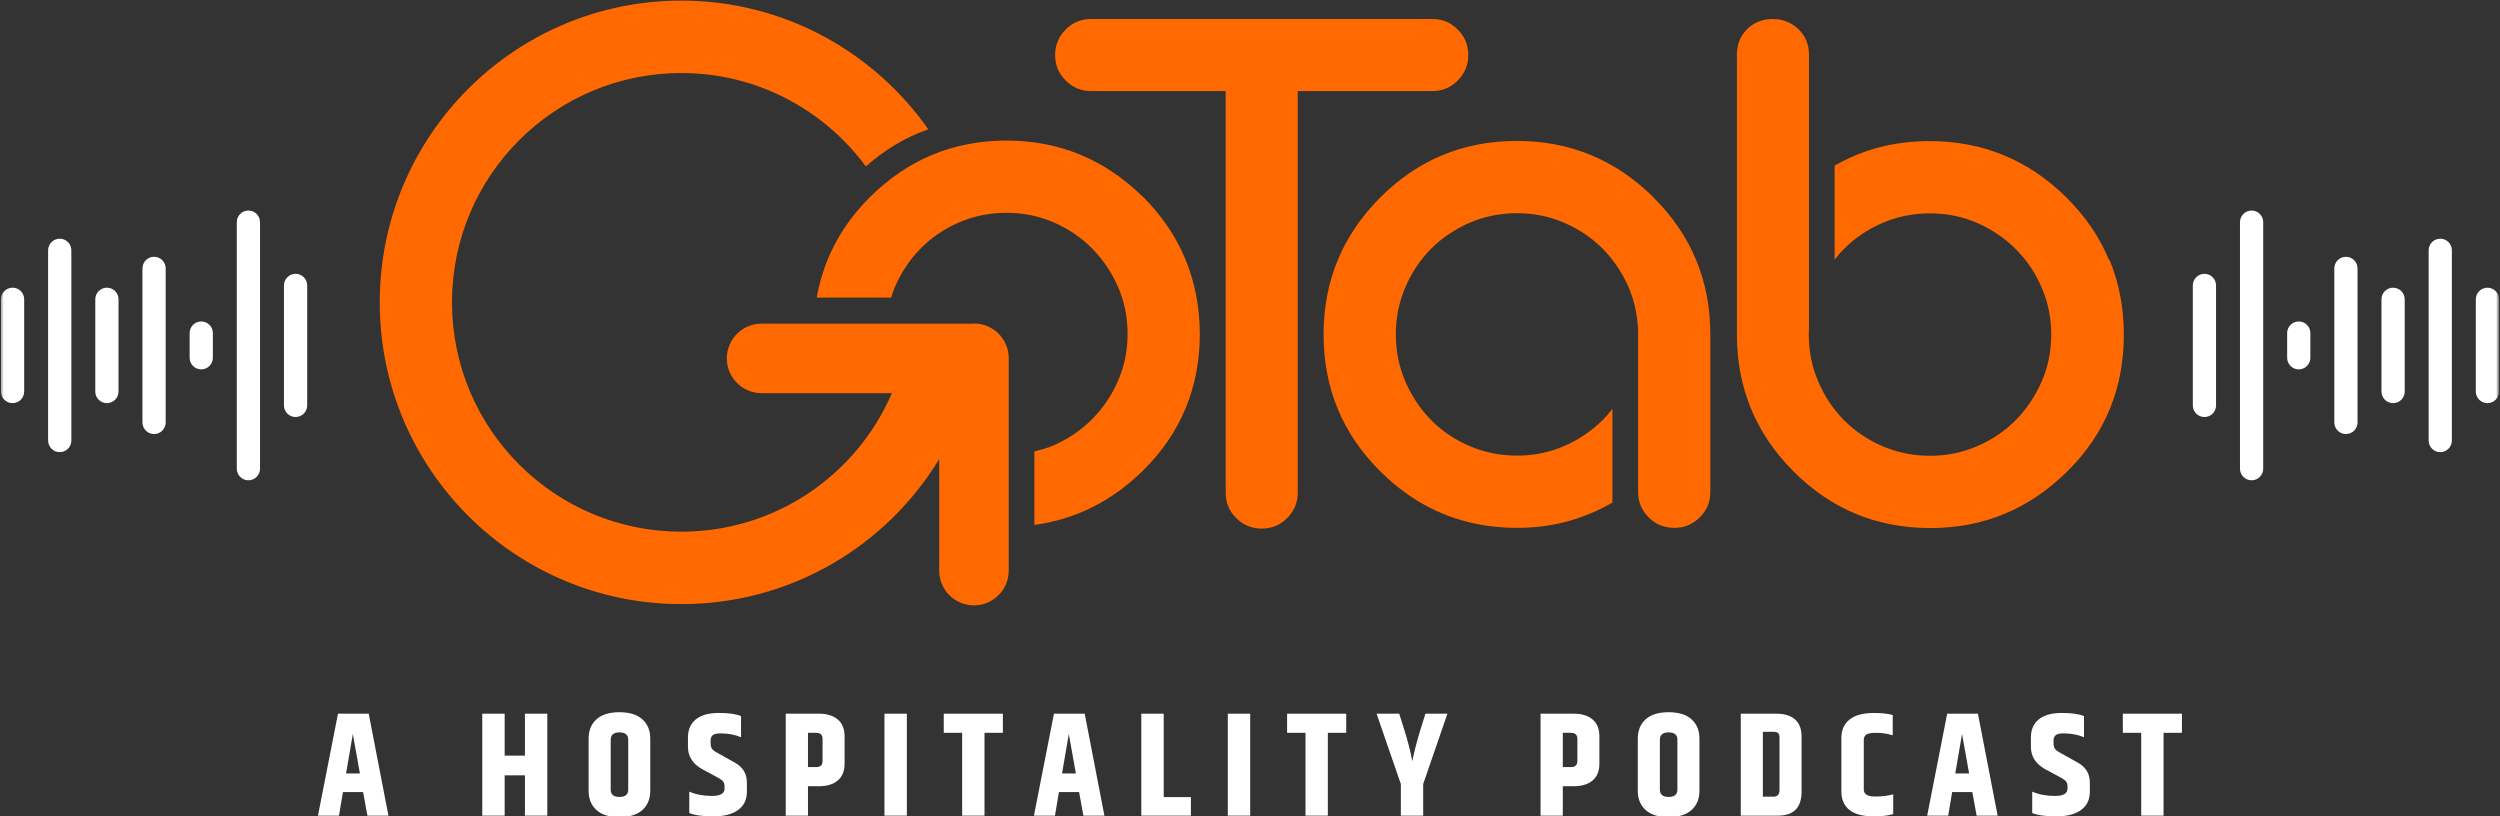 <svg width="986" height="322" viewBox="0 0 986 322" fill="none" xmlns="http://www.w3.org/2000/svg">
<rect x="0" y="0" width="986" height="322" fill="#333333" stroke="none"/>
<g clip-path="url(#clip0_1640_713)">
<mask id="mask0_1640_713" style="mask-type:luminance" maskUnits="userSpaceOnUse" x="-1" y="-10" width="988" height="362">
<path d="M986.334 -10H-0.333V351.333H986.334V-10Z" fill="white"/>
</mask>
<g mask="url(#mask0_1640_713)">
<mask id="mask1_1640_713" style="mask-type:luminance" maskUnits="userSpaceOnUse" x="0" y="80" width="126" height="115">
<path d="M0.391 80.62H125.156V194.552H0.391V80.62Z" fill="white"/>
</mask>
<g mask="url(#mask1_1640_713)">
<path d="M381.583 142.5V129.964C381.583 127.438 379.536 125.385 377.005 125.385C374.479 125.385 372.427 127.438 372.427 129.964V142.5C372.427 145.026 374.479 147.078 377.005 147.078C379.536 147.078 381.583 145.026 381.583 142.5ZM362.984 162.38V110.083C362.984 107.552 360.932 105.505 358.406 105.505C355.875 105.505 353.823 107.552 353.823 110.083V162.38C353.823 164.911 355.875 166.958 358.406 166.958C360.932 166.958 362.984 164.911 362.984 162.38ZM344.38 150.911V121.552C344.38 119.021 342.328 116.974 339.802 116.974C337.271 116.974 335.224 119.021 335.224 121.552V150.911C335.224 153.438 337.271 155.49 339.802 155.49C342.328 155.49 344.38 153.438 344.38 150.911ZM325.776 175.292V97.172C325.776 94.641 323.729 92.594 321.198 92.594C318.672 92.594 316.619 94.641 316.619 97.172V175.292C316.619 177.818 318.672 179.87 321.198 179.87C323.729 179.87 325.776 177.818 325.776 175.292ZM307.177 159.896V112.568C307.177 110.042 305.125 107.995 302.593 107.995C300.067 107.995 298.015 110.042 298.015 112.568V159.896C298.015 162.422 300.067 164.469 302.593 164.469C305.125 164.469 307.177 162.422 307.177 159.896ZM288.573 143V129.464C288.573 126.932 286.521 124.885 283.994 124.885C281.463 124.885 279.416 126.932 279.416 129.464V143C279.416 145.531 281.463 147.578 283.994 147.578C286.521 147.578 288.573 145.531 288.573 143ZM269.974 149.953V122.51C269.974 119.984 267.922 117.932 265.39 117.932C262.859 117.932 260.812 119.984 260.812 122.51V149.953C260.812 152.479 262.859 154.531 265.39 154.531C267.922 154.531 269.974 152.479 269.974 149.953ZM251.369 173.745V98.719C251.369 96.188 249.317 94.141 246.791 94.141C244.26 94.141 242.208 96.188 242.208 98.719V173.745C242.208 176.271 244.26 178.323 246.791 178.323C249.317 178.323 251.369 176.271 251.369 173.745ZM232.765 159.896V112.568C232.765 110.042 230.718 107.995 228.187 107.995C225.656 107.995 223.609 110.042 223.609 112.568V159.896C223.609 162.422 225.656 164.469 228.187 164.469C230.718 164.469 232.765 162.422 232.765 159.896ZM214.166 173.745V98.719C214.166 96.188 212.114 94.141 209.583 94.141C207.057 94.141 205.005 96.188 205.005 98.719V173.745C205.005 176.271 207.057 178.323 209.583 178.323C212.114 178.323 214.166 176.271 214.166 173.745ZM195.562 189.932V82.531C195.562 80.005 193.51 77.953 190.984 77.953C188.453 77.953 186.401 80.005 186.401 82.531V189.932C186.401 192.458 188.453 194.51 190.984 194.51C193.51 194.51 195.562 192.458 195.562 189.932ZM176.958 146.818V125.646C176.958 123.12 174.911 121.068 172.38 121.068C169.849 121.068 167.802 123.12 167.802 125.646V146.818C167.802 149.344 169.849 151.396 172.38 151.396C174.911 151.396 176.958 149.344 176.958 146.818ZM158.354 155.516V116.948C158.354 114.417 156.307 112.37 153.776 112.37C151.25 112.37 149.198 114.417 149.198 116.948V155.516C149.198 158.047 151.25 160.094 153.776 160.094C156.307 160.094 158.354 158.047 158.354 155.516ZM139.755 167.391V105.073C139.755 102.547 137.703 100.5 135.177 100.5C132.646 100.5 130.593 102.547 130.593 105.073V167.391C130.593 169.917 132.646 171.964 135.177 171.964C137.703 171.964 139.755 169.917 139.755 167.391ZM121.151 159.896V112.568C121.151 110.042 119.104 107.995 116.573 107.995C114.047 107.995 111.994 110.042 111.994 112.568V159.896C111.994 162.422 114.047 164.469 116.573 164.469C119.104 164.469 121.151 162.422 121.151 159.896ZM102.552 184.849V87.615C102.552 85.088 100.5 83.037 97.968 83.037C95.442 83.037 93.39 85.088 93.39 87.615V184.849C93.39 187.375 95.442 189.427 97.968 189.427C100.5 189.427 102.552 187.375 102.552 184.849ZM83.948 141.104V131.359C83.948 128.833 81.895 126.781 79.37 126.781C76.838 126.781 74.791 128.833 74.791 131.359V141.104C74.791 143.63 76.838 145.682 79.37 145.682C81.895 145.682 83.948 143.63 83.948 141.104ZM65.343 166.609V105.854C65.343 103.328 63.297 101.276 60.765 101.276C58.234 101.276 56.187 103.328 56.187 105.854V166.609C56.187 169.135 58.234 171.188 60.765 171.188C63.297 171.188 65.343 169.135 65.343 166.609ZM9.536 154.422V118.042C9.536 115.516 7.489 113.464 4.958 113.464C2.427 113.464 0.38 115.516 0.38 118.042V154.422C0.38 156.948 2.427 159 4.958 159C7.489 159 9.536 156.948 9.536 154.422ZM46.745 154.422V118.042C46.745 115.516 44.692 113.464 42.161 113.464C39.635 113.464 37.583 115.516 37.583 118.042V154.422C37.583 156.948 39.635 159 42.161 159C44.692 159 46.745 156.948 46.745 154.422ZM23.562 178.323C21.031 178.323 18.979 176.271 18.979 173.745V98.719C18.979 96.188 21.031 94.141 23.562 94.141C26.088 94.141 28.14 96.188 28.14 98.719V173.745C28.14 176.271 26.088 178.323 23.562 178.323Z" fill="white"/>
</g>
<mask id="mask2_1640_713" style="mask-type:luminance" maskUnits="userSpaceOnUse" x="861" y="80" width="125" height="115">
<path d="M861.37 80.62H985.641V194.984H861.37V80.62Z" fill="white"/>
</mask>
<g mask="url(#mask2_1640_713)">
<mask id="mask3_1640_713" style="mask-type:luminance" maskUnits="userSpaceOnUse" x="861" y="79" width="126" height="117">
<path d="M986.333 79.334H861V195.333H986.333V79.334Z" fill="white"/>
</mask>
<g mask="url(#mask3_1640_713)">
<mask id="mask4_1640_713" style="mask-type:luminance" maskUnits="userSpaceOnUse" x="861" y="80" width="125" height="115">
<path d="M861.37 80.62H985.61V194.552H861.37V80.62Z" fill="white"/>
</mask>
<g mask="url(#mask4_1640_713)">
<path d="M604.412 142.5V129.969C604.412 127.438 606.464 125.391 608.995 125.391C611.521 125.391 613.574 127.438 613.574 129.969V142.5C613.574 145.031 611.521 147.078 608.995 147.078C606.464 147.078 604.412 145.031 604.412 142.5ZM623.016 162.386V110.083C623.016 107.557 625.068 105.505 627.594 105.505C630.126 105.505 632.178 107.557 632.178 110.083V162.386C632.178 164.912 630.126 166.964 627.594 166.964C625.068 166.964 623.016 164.912 623.016 162.386ZM641.62 150.917V121.552C641.62 119.026 643.667 116.979 646.199 116.979C648.73 116.979 650.777 119.026 650.777 121.552V150.917C650.777 153.443 648.73 155.49 646.199 155.49C643.667 155.49 641.62 153.443 641.62 150.917ZM660.225 175.297V97.172C660.225 94.646 662.271 92.599 664.803 92.599C667.329 92.599 669.381 94.646 669.381 97.172V175.297C669.381 177.823 667.329 179.87 664.803 179.87C662.271 179.87 660.225 177.823 660.225 175.297ZM678.824 159.896V112.573C678.824 110.047 680.876 107.995 683.402 107.995C685.933 107.995 687.985 110.047 687.985 112.573V159.896C687.985 162.422 685.933 164.474 683.402 164.474C680.876 164.474 678.824 162.422 678.824 159.896ZM697.428 143.005V129.464C697.428 126.938 699.48 124.886 702.006 124.886C704.537 124.886 706.584 126.938 706.584 129.464V143.005C706.584 145.531 704.537 147.583 702.006 147.583C699.48 147.583 697.428 145.531 697.428 143.005ZM716.027 149.953V122.516C716.027 119.99 718.079 117.938 720.61 117.938C723.136 117.938 725.188 119.99 725.188 122.516V149.953C725.188 152.479 723.136 154.531 720.61 154.531C718.079 154.531 716.027 152.479 716.027 149.953ZM734.631 173.75V98.719C734.631 96.193 736.683 94.141 739.209 94.141C741.74 94.141 743.787 96.193 743.787 98.719V173.75C743.787 176.276 741.74 178.328 739.209 178.328C736.683 178.328 734.631 176.276 734.631 173.75ZM753.235 159.896V112.573C753.235 110.047 755.282 107.995 757.813 107.995C760.344 107.995 762.391 110.047 762.391 112.573V159.896C762.391 162.422 760.344 164.474 757.813 164.474C755.282 164.474 753.235 162.422 753.235 159.896ZM771.834 173.75V98.719C771.834 96.193 773.886 94.141 776.417 94.141C778.943 94.141 780.995 96.193 780.995 98.719V173.75C780.995 176.276 778.943 178.328 776.417 178.328C773.886 178.328 771.834 176.276 771.834 173.75ZM790.438 189.932V82.537C790.438 80.005 792.49 77.959 795.016 77.959C797.548 77.959 799.6 80.005 799.6 82.537V189.932C799.6 192.464 797.548 194.511 795.016 194.511C792.49 194.511 790.438 192.464 790.438 189.932ZM809.042 146.818V125.651C809.042 123.12 811.089 121.073 813.62 121.073C816.152 121.073 818.199 123.12 818.199 125.651V146.818C818.199 149.349 816.152 151.396 813.62 151.396C811.089 151.396 809.042 149.349 809.042 146.818ZM827.641 155.521V116.948C827.641 114.422 829.693 112.375 832.225 112.375C834.751 112.375 836.803 114.422 836.803 116.948V155.521C836.803 158.047 834.751 160.094 832.225 160.094C829.693 160.094 827.641 158.047 827.641 155.521ZM846.245 167.391V105.078C846.245 102.552 848.298 100.5 850.824 100.5C853.355 100.5 855.407 102.552 855.407 105.078V167.391C855.407 169.922 853.355 171.969 850.824 171.969C848.298 171.969 846.245 169.922 846.245 167.391ZM864.85 159.896V112.573C864.85 110.047 866.896 107.995 869.428 107.995C871.954 107.995 874.006 110.047 874.006 112.573V159.896C874.006 162.422 871.954 164.474 869.428 164.474C866.896 164.474 864.85 162.422 864.85 159.896ZM883.449 184.854V87.615C883.449 85.089 885.501 83.042 888.027 83.042C890.558 83.042 892.61 85.089 892.61 87.615V184.854C892.61 187.38 890.558 189.427 888.027 189.427C885.501 189.427 883.449 187.38 883.449 184.854ZM902.053 141.104V131.365C902.053 128.833 904.105 126.787 906.631 126.787C909.162 126.787 911.209 128.833 911.209 131.365V141.104C911.209 143.636 909.162 145.688 906.631 145.688C904.105 145.688 902.053 143.636 902.053 141.104ZM920.657 166.61V105.86C920.657 103.328 922.704 101.281 925.235 101.281C927.761 101.281 929.813 103.328 929.813 105.86V166.61C929.813 169.141 927.761 171.188 925.235 171.188C922.704 171.188 920.657 169.141 920.657 166.61ZM976.464 154.422V118.047C976.464 115.516 978.511 113.469 981.042 113.469C983.574 113.469 985.62 115.516 985.62 118.047V154.422C985.62 156.953 983.574 159 981.042 159C978.511 159 976.464 156.953 976.464 154.422ZM939.256 154.422V118.047C939.256 115.516 941.308 113.469 943.839 113.469C946.365 113.469 948.417 115.516 948.417 118.047V154.422C948.417 156.953 946.365 159 943.839 159C941.308 159 939.256 156.953 939.256 154.422ZM962.438 178.328C964.969 178.328 967.016 176.276 967.016 173.75V98.719C967.016 96.193 964.969 94.141 962.438 94.141C959.912 94.141 957.86 96.193 957.86 98.719V173.75C957.86 176.276 959.912 178.328 962.438 178.328Z" fill="white"/>
</g>
</g>
</g>
<path d="M144.905 321.689L143.218 312.397H135.259L133.697 321.689H125.405L133.301 281.48H145.426L153.197 321.689H144.905ZM136.489 305.043H141.947L139.155 289.48L136.489 305.043Z" fill="white"/>
<path d="M207.038 281.48H215.851V321.689H207.038V305.793H199.038V321.689H190.205V281.48H199.038V298.022H207.038V281.48Z" fill="white"/>
<path d="M247.774 291.751C247.774 289.824 246.618 288.855 244.316 288.855C242.009 288.855 240.858 289.824 240.858 291.751V311.418C240.858 313.35 242.009 314.313 244.316 314.313C246.618 314.313 247.774 313.35 247.774 311.418V291.751ZM232.149 291.293C232.149 288.115 233.175 285.584 235.233 283.709C237.285 281.834 240.3 280.897 244.274 280.897C248.259 280.897 251.285 281.834 253.358 283.709C255.425 285.584 256.462 288.115 256.462 291.293V311.876C256.462 315.058 255.425 317.584 253.358 319.459C251.285 321.334 248.259 322.272 244.274 322.272C240.3 322.272 237.285 321.334 235.233 319.459C233.175 317.584 232.149 315.058 232.149 311.876V291.293Z" fill="white"/>
<path d="M271.328 290.876C271.328 287.782 272.37 285.392 274.453 283.709C276.536 282.032 279.542 281.188 283.474 281.188C287.401 281.188 290.333 281.6 292.266 282.418V290.772C289.901 289.761 287.214 289.251 284.203 289.251C282.661 289.251 281.62 289.496 281.078 289.98C280.536 290.47 280.266 291.157 280.266 292.043V292.918C280.266 294.001 280.443 294.808 280.807 295.334C281.182 295.85 281.984 296.433 283.224 297.084L289.828 300.793C292.995 302.543 294.578 305.157 294.578 308.626V312.23C294.578 315.371 293.417 317.782 291.099 319.459C288.776 321.142 285.521 321.98 281.328 321.98C277.13 321.98 273.974 321.537 271.849 320.647V312.23C274.474 313.355 277.443 313.918 280.766 313.918C284.099 313.918 285.766 312.97 285.766 311.063V310.209C285.766 309.324 285.578 308.657 285.203 308.209C284.839 307.751 284.161 307.251 283.161 306.709L276.953 303.355C273.203 301.272 271.328 298.334 271.328 294.543V290.876Z" fill="white"/>
<path d="M324.418 291.459C324.418 289.834 323.585 289.022 321.918 289.022H318.668V302.543H321.918C323.585 302.543 324.418 301.73 324.418 300.105V291.459ZM309.897 281.48H323.022C326.147 281.48 328.606 282.241 330.397 283.751C332.2 285.251 333.106 287.475 333.106 290.418V301.147C333.106 304.095 332.2 306.324 330.397 307.834C328.606 309.334 326.147 310.084 323.022 310.084H318.668V321.689H309.897V281.48Z" fill="white"/>
<path d="M348.828 281.48H357.661V321.689H348.828V281.48Z" fill="white"/>
<path d="M395.532 281.48V289.022H388.282V321.689H379.47V289.022H372.22V281.48H395.532Z" fill="white"/>
<path d="M427.285 321.689L425.598 312.397H417.639L416.077 321.689H407.785L415.681 281.48H427.806L435.577 321.689H427.285ZM418.868 305.043H424.327L421.535 289.48L418.868 305.043Z" fill="white"/>
<path d="M450.131 281.48H458.964V314.376H469.693V321.689H450.131V281.48Z" fill="white"/>
<path d="M484.246 281.48H493.079V321.689H484.246V281.48Z" fill="white"/>
<path d="M530.949 281.48V289.022H523.699V321.689H514.887V289.022H507.637V281.48H530.949Z" fill="white"/>
<path d="M561.307 321.689H552.494V309.209L542.911 281.48H551.849L553.765 287.564C555.265 292.329 556.349 296.553 557.015 300.23C557.75 296.47 558.854 292.209 560.328 287.459L562.182 281.48H570.869L561.307 309.209V321.689Z" fill="white"/>
<path d="M622.118 291.459C622.118 289.834 621.284 289.022 619.618 289.022H616.368V302.543H619.618C621.284 302.543 622.118 301.73 622.118 300.105V291.459ZM607.597 281.48H620.722C623.847 281.48 626.305 282.241 628.097 283.751C629.899 285.251 630.805 287.475 630.805 290.418V301.147C630.805 304.095 629.899 306.324 628.097 307.834C626.305 309.334 623.847 310.084 620.722 310.084H616.368V321.689H607.597V281.48Z" fill="white"/>
<path d="M661.568 291.751C661.568 289.824 660.412 288.855 658.11 288.855C655.803 288.855 654.652 289.824 654.652 291.751V311.418C654.652 313.35 655.803 314.313 658.11 314.313C660.412 314.313 661.568 313.35 661.568 311.418V291.751ZM645.943 291.293C645.943 288.115 646.969 285.584 649.027 283.709C651.079 281.834 654.094 280.897 658.068 280.897C662.053 280.897 665.079 281.834 667.152 283.709C669.219 285.584 670.256 288.115 670.256 291.293V311.876C670.256 315.058 669.219 317.584 667.152 319.459C665.079 321.334 662.053 322.272 658.068 322.272C654.094 322.272 651.079 321.334 649.027 319.459C646.969 317.584 645.943 315.058 645.943 311.876V291.293Z" fill="white"/>
<path d="M701.831 290.772C701.831 290.064 701.665 289.532 701.331 289.168C700.998 288.808 700.373 288.626 699.456 288.626H695.269V314.209H699.456C701.04 314.209 701.831 313.324 701.831 311.543V290.772ZM686.561 281.48H700.665C703.8 281.48 706.232 282.241 707.956 283.751C709.675 285.251 710.54 287.475 710.54 290.418V312.23C710.54 318.538 707.42 321.689 701.186 321.689H686.561V281.48Z" fill="white"/>
<path d="M726.241 291.001C726.241 287.907 727.314 285.496 729.47 283.772C731.621 282.053 734.866 281.188 739.2 281.188C742.059 281.188 744.491 281.459 746.491 282.001V290.001C744.325 289.35 742.184 289.022 740.075 289.022C737.976 289.022 736.616 289.267 735.991 289.751C735.377 290.241 735.075 290.949 735.075 291.876V311.355C735.075 313.22 736.533 314.147 739.45 314.147C742.366 314.147 744.772 313.855 746.679 313.272V321.105C744.58 321.688 742.043 321.98 739.075 321.98C734.741 321.98 731.517 321.136 729.408 319.438C727.293 317.73 726.241 315.329 726.241 312.23V291.001Z" fill="white"/>
<path d="M779.578 321.689L777.891 312.397H769.932L768.37 321.689H760.078L767.974 281.48H780.099L787.87 321.689H779.578ZM771.161 305.043H776.62L773.828 289.48L771.161 305.043Z" fill="white"/>
<path d="M800.986 290.876C800.986 287.782 802.028 285.392 804.111 283.709C806.195 282.032 809.2 281.188 813.132 281.188C817.059 281.188 819.992 281.6 821.924 282.418V290.772C819.559 289.761 816.872 289.251 813.861 289.251C812.32 289.251 811.278 289.496 810.736 289.98C810.195 290.47 809.924 291.157 809.924 292.043V292.918C809.924 294.001 810.101 294.808 810.465 295.334C810.84 295.85 811.643 296.433 812.882 297.084L819.486 300.793C822.653 302.543 824.236 305.157 824.236 308.626V312.23C824.236 315.371 823.075 317.782 820.757 319.459C818.434 321.142 815.179 321.98 810.986 321.98C806.788 321.98 803.632 321.537 801.507 320.647V312.23C804.132 313.355 807.101 313.918 810.424 313.918C813.757 313.918 815.424 312.97 815.424 311.063V310.209C815.424 309.324 815.236 308.657 814.861 308.209C814.497 307.751 813.82 307.251 812.82 306.709L806.611 303.355C802.861 301.272 800.986 298.334 800.986 294.543V290.876Z" fill="white"/>
<path d="M860.556 281.48V289.022H853.306V321.689H844.493V289.022H837.243V281.48H860.556Z" fill="white"/>
</g>
<path d="M652.232 77.978C667.16 92.837 674.555 110.853 674.555 131.957V194.047C674.555 197.923 673.19 201.297 670.391 204.024C667.592 206.823 664.292 208.187 660.344 208.187C656.396 208.187 652.95 206.823 650.22 204.024C647.421 201.225 646.06 197.923 646.06 194.047V191.319V132.675C646.06 132.675 646.06 132.172 646.06 131.885C646.06 131.598 646.06 131.382 646.06 131.096V129.229H645.987C645.698 123.702 644.479 118.39 642.398 113.438C639.884 107.695 636.511 102.599 632.204 98.22C627.898 93.841 622.801 90.396 616.987 87.884C611.173 85.371 604.928 84.079 598.324 84.079C591.72 84.079 585.331 85.371 579.518 87.884C573.704 90.468 568.68 93.841 564.374 98.148C560.137 102.455 556.69 107.552 554.25 113.366C551.74 119.18 550.518 125.353 550.518 131.885C550.518 138.417 551.74 144.59 554.25 150.404C556.763 156.219 560.137 161.315 564.374 165.622C568.607 169.929 573.704 173.374 579.518 175.886C585.331 178.399 591.577 179.691 598.324 179.691C605.071 179.691 611.173 178.399 616.987 175.886C622.801 173.374 627.898 169.857 632.204 165.55C633.569 164.186 634.787 162.75 635.936 161.243V198.21C632.135 200.435 628.114 202.302 623.95 203.809C615.981 206.752 607.441 208.187 598.324 208.187C577.22 208.187 559.277 200.722 544.346 185.864C529.414 171.005 522.023 152.988 522.023 131.885C522.023 110.782 529.487 92.837 544.346 77.906C559.277 62.976 577.22 55.583 598.324 55.583C619.428 55.583 637.158 63.048 652.232 77.906V77.978ZM831.824 102.599C828.092 93.555 822.494 85.371 815.1 77.978C800.026 63.048 782.01 55.654 761.122 55.654C747.196 55.654 734.705 58.885 723.583 65.345V102.383C724.728 100.948 725.877 99.512 727.241 98.22C731.478 93.913 736.575 90.468 742.389 87.956C748.203 85.443 754.448 84.151 761.195 84.151C767.942 84.151 774.041 85.443 779.858 87.956C785.672 90.54 790.769 93.985 795.075 98.292C799.382 102.67 802.825 107.695 805.265 113.509C807.779 119.252 809.001 125.425 809.001 131.957C809.001 138.489 807.779 144.662 805.265 150.404C802.755 156.147 799.382 161.243 795.075 165.622C790.769 170 785.672 173.446 779.858 175.958C774.041 178.47 767.799 179.762 761.195 179.762C754.591 179.762 748.203 178.47 742.389 175.958C736.575 173.446 731.548 170 727.241 165.693C723.008 161.387 719.562 156.29 717.121 150.476C714.608 144.662 713.389 138.489 713.389 131.957C713.389 131.311 713.389 130.737 713.459 130.09V72.523V21.631C713.459 17.539 712.098 14.165 709.295 11.509C706.496 8.854 703.123 7.49 699.175 7.49C695.227 7.49 691.711 8.854 689.055 11.509C686.398 14.165 685.034 17.539 685.034 21.631V131.957C685.034 153.06 692.501 171.005 707.359 185.935C722.287 200.866 740.234 208.259 761.338 208.259C782.442 208.259 800.242 200.794 815.316 185.935C830.247 171.22 837.638 153.204 837.638 131.957C837.638 121.405 835.772 111.643 832.04 102.599H831.824ZM574.926 31.752C577.725 28.952 579.086 25.65 579.086 21.702C579.086 17.754 577.725 14.381 574.926 11.653C572.123 8.854 568.823 7.49 564.875 7.49H430.359C426.411 7.49 423.037 8.854 420.309 11.653C417.51 14.453 416.146 17.754 416.146 21.702C416.146 25.65 417.51 29.024 420.309 31.752C423.109 34.551 426.411 35.915 430.359 35.915H483.404V194.262C483.404 198.21 484.768 201.584 487.568 204.311C490.367 207.111 493.668 208.475 497.615 208.475C501.563 208.475 504.937 207.111 507.666 204.311C510.465 201.512 511.83 198.21 511.83 194.262V35.915H564.875C568.823 35.915 572.196 34.551 574.926 31.752ZM450.888 77.763C435.814 62.904 417.869 55.439 396.981 55.439C376.093 55.439 358.004 62.904 343.074 77.763C331.661 89.176 324.77 102.383 322.114 117.385H351.472C351.903 115.95 352.405 114.514 352.98 113.15C355.492 107.336 358.865 102.311 363.101 98.005C367.336 93.698 372.432 90.252 378.174 87.74C383.989 85.228 390.233 83.936 396.981 83.936C403.728 83.936 409.83 85.228 415.644 87.74C421.458 90.252 426.483 93.698 430.789 98.076C435.096 102.455 438.47 107.48 440.982 113.222C443.495 118.964 444.715 125.138 444.715 131.67C444.715 138.202 443.495 144.375 440.982 150.117C438.47 155.86 435.096 160.956 430.789 165.263C426.483 169.641 421.386 173.087 415.644 175.599C413.203 176.676 410.619 177.394 407.963 178.04V207.039C424.186 204.814 438.542 197.708 450.888 185.505C465.746 170.79 473.212 152.845 473.212 131.598C473.14 121.046 471.274 111.356 467.541 102.311C463.88 93.339 458.281 85.156 450.888 77.691V77.763ZM384.132 127.65H300.365C292.756 127.65 286.654 133.823 286.654 141.36C286.654 148.897 292.827 155.07 300.365 155.07H351.759C337.906 187.228 305.963 209.695 268.709 209.695C218.75 209.695 178.266 169.211 178.266 119.252C178.266 69.293 218.75 28.808 268.709 28.808C298.57 28.808 324.985 43.308 341.495 65.632C348.888 59.1 356.999 54.219 365.756 51.132C365.9 51.132 365.972 51.06 366.115 50.989C344.581 20.338 309.05 0.24 268.709 0.24C203.03 0.24 149.77 53.501 149.77 119.252C149.77 185.002 203.03 238.264 268.781 238.264C311.849 238.264 349.606 215.365 370.422 181.055V225.056C370.422 232.664 376.595 238.766 384.132 238.766C391.669 238.766 397.842 232.593 397.842 225.056V141.288C397.842 133.679 391.669 127.578 384.132 127.578V127.65Z" fill="#FF6900"/>
</g>
<defs>
<clipPath id="clip0_1640_713">
<rect width="986" height="322" fill="white"/>
</clipPath>
</defs>
</svg>
